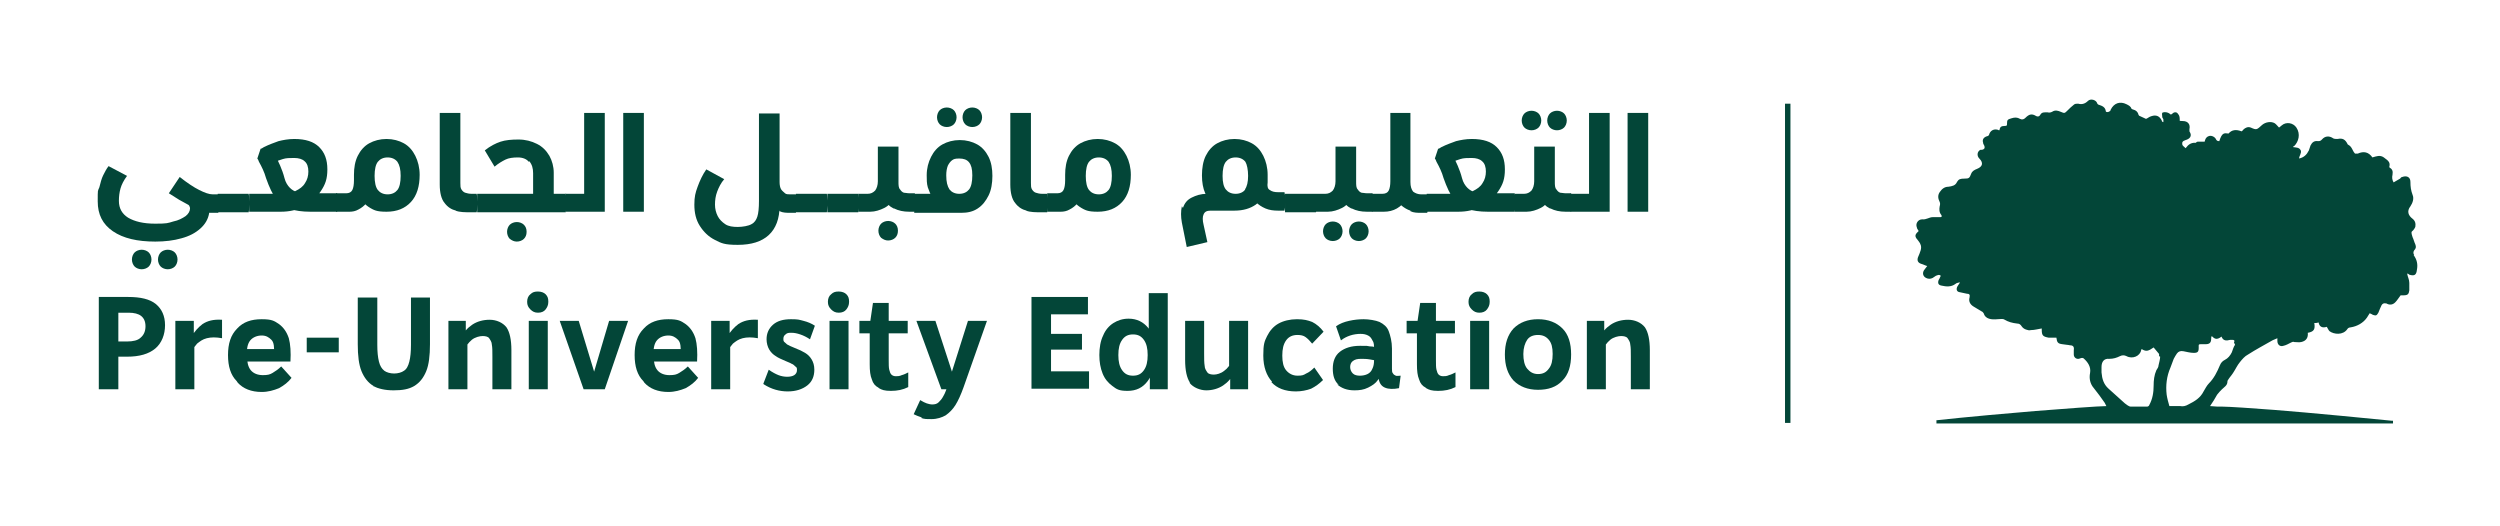 <?xml version="1.0" encoding="UTF-8"?>
<svg id="Layer_1" xmlns="http://www.w3.org/2000/svg" version="1.1" viewBox="0 0 460.5 96.9">
  <!-- Generator: Adobe Illustrator 29.1.0, SVG Export Plug-In . SVG Version: 2.1.0 Build 142)  -->
  <defs>
    <style>
      .st0 {
        fill: #034638;
      }
    </style>
  </defs>
  <g>
    <path class="st0" d="M444.7,47c-.2-.3-.2-.6,0-.9.3-.3.4-.6.2-1.1-.2-.4-.3-.9-.5-1.3-.1-.3-.2-.6-.2-.9,0-.2.3-.3.4-.5.1-.1.2-.3.3-.5.1-.6,0-1.1-.5-1.5-.8-.6-1.1-1.4-.4-2.3.4-.6.7-1.4.4-2.1-.3-.8-.4-1.5-.4-2.4,0-.9-.7-1.2-1.5-.9-.2,0-.3.2-.4.3-.4.2-.8.5-1.2.7-.3-.5-.3-1-.2-1.4.1-.7,0-1-.6-1.4.2-.8,0-1.1-1-1.8-.7-.5-1.4-.2-2.1,0-.7-1-1.6-1.2-2.7-.7-.1,0-.4,0-.5,0-.2-.2-.3-.4-.4-.6-.2-.4-.4-.8-.8-1,0,0-.2-.1-.2-.2-.4-.8-.9-1.1-1.8-.9-.3,0-.6,0-.8-.1-.7-.5-1.5-.5-2.1.2-.2.2-.3.3-.7.3-.7-.1-1.1.2-1.4.8-.1.3-.2.6-.3.9-.4.8-.9,1.3-1.8,1.5,0-.5.5-1,.3-1.5-.3-.6-.9-.5-1.4-.6,0-.1.1-.2.2-.2.8-.8,1.2-2.2.4-3.4-.6-.9-1.9-1.1-2.7-.4-.2.2-.4.3-.5.4-.3-.3-.5-.6-.8-.8-.7-.4-1.7-.2-2.3.3-1,.9-1,1-2.1.5-.5-.2-1,0-1.4.4,0,.1-.2.2-.3.3-1-.4-1.8-.3-2.4.4-.8-.1-1.2-.2-1.7,1.4-.4,0-.5-.1-.7-.5-.3-.4-.9-.6-1.3-.4-.5.2-.6.6-.7,1-.5,0-.9,0-1.3,0-.2,0-.3.3-.5.2-.7,0-1.2.3-1.7,1-.2-.2-.5-.4-.6-.6-.1-.5,0-.7.6-.9.7-.2,1.3-.7.7-1.6,0-.1,0-.3,0-.4.2-.9-.3-1.5-1.2-1.5s-.5-.1-.6-.5c0-.3-.1-.6-.3-.8-.2-.4-.7-.4-1-.1-.3.3-.4.2-.6,0-.3-.2-.8-.3-1.1-.2-.4,0-.2.6-.2.9,0,.1.2.3.2.4,0,.1,0,.3,0,.5-.1,0-.3-.1-.3-.3-.4-.8-1-1.1-1.9-.8-.4.1-.7.4-1,.5-.4-.2-.9-.4-1.3-.6,0,0,0-.1-.1-.2-.1-.5-.5-.8-.9-.9-.1,0-.3-.1-.4-.2-.1-.4-.5-.6-.9-.8-1.2-.6-2.3-.2-2.9,1,0,.1-.1.3-.2.3-.2.2-.7.2-.7,0-.1-.8-.7-1-1.3-1.2-.1,0-.3-.2-.3-.3-.2-.6-1.2-.9-1.7-.4-.5.5-1.1.7-1.8.5-.3,0-.6,0-.8.2-.4.3-.8.7-1.1,1-.6.6-.6.6-1.3.3-.5-.2-1-.4-1.6,0-.2.1-.5.2-.8.1-.6,0-1.1-.1-1.4.5-.2.3-.4.3-.7.2-.8-.5-1.3-.4-2,.3-.3.3-.6.4-1,.2-.5-.3-1-.3-1.6-.1-.7.2-.8.3-.8,1,0,.3,0,.4-.4.4-.7,0-.9.2-1,.8,0,0-.2,0-.3-.1-.8-.2-1.4.2-1.6.9,0,.1-.2.3-.4.3-.6.2-.9.6-.7,1.2,0,.2.1.3.2.5.2.5,0,.7-.4.8,0,0-.2,0-.3,0-.6.3-.7,1.1-.2,1.6.8.8.6,1.5-.4,1.9-.5.2-.9.4-1.1.9-.3.8-.4.9-1.2.9s-1.1.1-1.4.6c-.3.7-.9.8-1.6.9-.7,0-1.2.4-1.6,1-.4.6-.3,1.2,0,1.8.1.2.1.5,0,.8-.1.6-.1,1.1.3,1.6.2.3,0,.4-.2.4-.2,0-.3,0-.5,0-.3,0-.6,0-.9,0-.6,0-1.2.5-1.9.4-.8,0-1.3.8-1,1.5,0,.2.2.4.3.6,0,0,0,0,0,.1-.8.7-.7,1,0,1.8.4.5.6,1,.4,1.7-.1.4-.3.8-.5,1.3-.2.6,0,1,.6,1.2.4.1.7.3,1.1.4-.2.3-.4.5-.6.8-.3.5-.2,1.1.4,1.4.4.2.8.2,1.2,0,.2-.1.4-.3.6-.4.3-.1.6-.3.9,0-.1.3-.3.6-.4.8-.2.6,0,.9.5,1,.9.2,1.8.3,2.6-.3.2-.2.5-.2.8-.3,0,0,0,0,0,.1-.1.2-.3.4-.4.6-.3.5-.2,1,.3,1.1.4.1.9.2,1.4.3.5,0,.6.2.5.7-.2.7.1,1.3.8,1.7.5.3,1,.6,1.5.9.1,0,.2.2.3.3.3,1.1,1.5,1.2,2.5,1.1.4,0,.9-.1,1.2,0,.8.5,1.6.7,2.5.8.4,0,.6.2.8.5.2.3.5.5.8.6.3.1.6.2.9.1.7,0,1.3-.2,2-.3,0,0,0,.1,0,.2,0,1.1.2,1.3,1.3,1.5.5,0,1,0,1.4,0,.1.9.3,1.1,1.1,1.2.5.1,1,.1,1.4.2.6,0,.8.3.7.9,0,.3,0,.5,0,.8,0,.6.6,1,1.2.7.3-.1.4-.1.6,0,.8.7,1.4,1.6,1.2,2.7-.2,1,0,2,.7,2.8.7.9,1.4,1.8,2,2.7.1.2.2.4.3.6-1.3,0-8,.5-13,.9-2.7.2-13.8,1.2-18.2,1.7,0,0,0,0-.1,0v.6h84.1v-.5c0,0-.1,0-.2,0-.8-.1-16.3-1.6-21.7-2-3.8-.3-8.4-.6-9.4-.6-.8,0-1.5,0-2.4-.1.5-.7.9-1.4,1.3-2.1.3-.4.6-.7.9-1,.4-.4,1-.7,1-1.4,0,0,0-.2.1-.3.3-.5.7-.9,1-1.4.4-.6.7-1.3,1.2-1.9.4-.5.9-1.1,1.5-1.4,1.4-.9,2.9-1.7,4.3-2.5.3-.2.7-.3,1.1-.5,0,.2,0,.3,0,.5,0,.7.5,1.1,1.1.9.5-.1,1-.4,1.4-.6.2-.1.4-.2.6-.1.4,0,.9.1,1.3,0,.9-.2,1.3-.8,1.2-1.7,1.1-.2,1.4-.6,1.2-1.8.3,0,.5,0,.8-.1.1.7.6,1.1,1.5.8.2.3.3.6.5.8.8.6,2.5.8,3.3-.4.1-.2.4-.3.6-.3,1.2-.2,2.3-.8,3-1.8.2-.3.3-.5.5-.8.3.1.4.2.6.3.6.2.7.1,1-.4.2-.5.4-1,.6-1.4.2-.3.4-.4.9-.3.5.3,1.1.3,1.6-.2.4-.4.6-.8,1-1.3h.5c.8,0,1-.2,1.1-.9,0-.5,0-1,0-1.4,0-.6-.3-1.1-.4-1.7.2,0,.3.1.4.2,1,.3,1.3,0,1.4-.9.2-1,0-1.9-.6-2.7h0ZM397.9,65.7c0,.5-.2,1.1-.3,1.6,0,.3-.2.6-.4.9-.4.9-.5,1.9-.5,2.8,0,1.3-.2,2.5-.8,3.6,0,.1-.2.3-.4.3-1,0-2,0-3,0-.4,0-.8-.4-1.1-.6-1-.9-2-1.8-3-2.7-.9-.8-1.2-1.8-1.3-3v-1c0-1,.5-1.6,1.4-1.5.8,0,1.4-.2,2-.5.4-.2.8-.2,1.2,0,1.1.6,2.5,0,2.7-1.1,0,0,0-.1.1-.2.8.5,1.2.4,2.2-.3.3.4.7.8,1,1.2,0,0,0,.2,0,.4h0ZM411.7,63.5c-.3.4-.4.9-.6,1.4-.3.6-.7,1.1-1.3,1.4-.4.2-.7.5-.9,1-.5,1.2-1.1,2.4-2,3.3-.4.4-.7,1-1,1.5-.6,1.2-1.6,1.8-2.8,2.4-.5.3-1,.4-1.5.3-.7,0-1.3,0-2,0-.2-.7-.4-1.4-.5-2.1-.2-1.7,0-3.4.7-5,.2-.5.4-1.1.6-1.6.2-.4.4-.7.6-1,.3-.4.7-.5,1.2-.4.6.1,1.2.3,1.9.3.7,0,.9-.2.9-.9v-.4c0-.2,0-.3.4-.3.3,0,.6,0,.9,0,.7,0,1-.3,1-1,0-.2,0-.3.1-.5.5.5.9.8,1.8.1.3.8.9.8,1.6.6.1,0,.3,0,.4,0,.3,0,.5.1.3.5h0Z"/>
    <path class="st0" d="M328.8,19.1h1v58.8h-1V19.1Z"/>
  </g>
  <g>
    <g>
      <path class="st0" d="M20.8,42.6c-1.9-1.3-2.8-3.1-2.8-5.5s0-1.8.3-2.6c.2-.8.4-1.6.7-2.2s.6-1.2,1-1.7l3.4,1.8c-.6.8-1,1.6-1.2,2.3-.2.7-.3,1.5-.3,2.3,0,1.4.6,2.4,1.7,3.1,1.2.7,2.8,1.1,5,1.1s2.3-.1,3.3-.4c1-.2,1.7-.6,2.3-1,.5-.4.8-.9.8-1.4,0-.1,0-.2-.1-.4,0-.1-.2-.3-.4-.4-.1,0-.3-.2-.5-.3l3-.6c0,0,.1.1.2.2.5.3.8.6,1.1,1.1.3.4.3.9.2,1.4-.2,1-.7,1.9-1.6,2.7s-2,1.4-3.5,1.8c-1.4.4-3,.6-4.8.6-3.3,0-5.9-.6-7.8-1.9ZM24.8,49.1c-.3-.3-.5-.8-.5-1.3s.2-1,.5-1.3c.3-.3.8-.5,1.3-.5s1,.2,1.3.5c.3.3.5.8.5,1.3s-.2,1-.5,1.3-.8.5-1.3.5-1-.2-1.3-.5ZM29.6,49.1c-.3-.3-.5-.8-.5-1.3s.2-1,.5-1.3c.3-.3.8-.5,1.3-.5s1,.2,1.3.5c.3.3.5.8.5,1.3s-.2,1-.5,1.3c-.3.3-.8.5-1.3.5s-1-.2-1.3-.5ZM36.2,38.5c-.9-.4-1.9-1-3.2-1.7l-1.9-1.2,2-3c1.4,1.1,2.6,1.9,3.6,2.4,1,.5,1.8.8,2.5.8h1l.3,1.7-.3,1.7h-1.5c-.8,0-1.6-.2-2.5-.6Z"/>
      <path class="st0" d="M40.1,35.7h5.7l.3,1.7-.3,1.7h-5.7v-3.4Z"/>
      <path class="st0" d="M45.9,35.7h5.6c1.2,0,2.1-.2,2.9-.5.8-.4,1.4-.8,1.8-1.5.4-.6.6-1.3.6-2.1s-.2-1.5-.7-1.9c-.4-.4-1.1-.6-1.9-.6s-1.5,0-2.1.2c-.6.2-1.3.4-2.1.8l.8-1.2c.2.3.5.9.8,1.6s.6,1.5.8,2.3c.2.8.6,1.4,1,1.8.4.4.9.7,1.5.8.6.1,1.3.2,2.2.2h5l.3,1.7-.3,1.7h-4.9c-1.6,0-2.8-.2-3.8-.5-1-.3-1.8-.9-2.5-1.8-.7-.9-1.3-2.2-1.9-3.9-.3-1.1-.8-2.1-1.3-3-.1-.3-.2-.5-.3-.6l.6-1.8c.2,0,.4-.2.6-.3,1-.5,1.9-.8,2.7-1.1.8-.2,1.8-.4,2.9-.4,2.1,0,3.6.5,4.6,1.5,1,1,1.5,2.3,1.5,4.1s-.4,2.8-1.2,4c-.8,1.2-1.8,2.1-3.1,2.8-1.3.7-2.7,1-4.3,1h-5.8v-3.4Z"/>
      <path class="st0" d="M68.2,38.3c-.9-.5-1.6-1.3-2.1-2.3l2.5-.2c-.3.6-.6,1.2-1.1,1.6-.4.5-.9.9-1.5,1.2-.5.3-1.1.4-1.6.4h-2.5v-3.4h1.9c.5,0,.9-.2,1.1-.6.2-.4.3-1,.3-1.8v-1c0-1.3.2-2.5.7-3.5.5-1,1.2-1.8,2.1-2.3.9-.5,2-.8,3.2-.8s2.3.3,3.2.8c.9.5,1.6,1.3,2.1,2.3s.8,2.2.8,3.5c0,2.1-.5,3.8-1.6,5-1.1,1.2-2.6,1.8-4.5,1.8s-2.3-.3-3.2-.8ZM73.2,35c.4-.5.6-1.4.6-2.6s-.2-2-.6-2.6c-.4-.5-1-.8-1.8-.8s-1.4.3-1.8.8c-.4.5-.6,1.4-.6,2.6s.2,2.1.6,2.6c.4.5,1,.8,1.8.8s1.4-.3,1.8-.8Z"/>
      <path class="st0" d="M84,38.8c-.8-.2-1.5-.6-2.1-1.4-.6-.7-.9-1.9-.9-3.4v-13.2h3.8v12.9c0,.5,0,.9.2,1.2.2.3.4.5.7.6.3.1.7.2,1.2.2h.9l.3,1.7-.3,1.7h-1c-1.2,0-2.1,0-2.9-.3Z"/>
      <path class="st0" d="M87.9,35.7h16.3l.3,1.7-.3,1.7h-16.3v-3.4ZM97.4,29.8c-.4-.5-1.1-.8-2-.8s-1.7.1-2.3.4c-.6.3-1.3.7-2,1.3l-1.8-3c1-.8,2-1.3,2.9-1.6.9-.3,2-.4,3.3-.4s2.4.3,3.4.8c1,.5,1.7,1.2,2.3,2.2.5.9.8,2,.8,3.1v5.8h-3.8v-5.7c0-.9-.2-1.6-.7-2.2ZM93.9,44c-.3-.3-.5-.8-.5-1.3s.2-1,.5-1.3.8-.5,1.3-.5,1,.2,1.3.5c.3.3.5.7.5,1.3s-.2,1-.5,1.3c-.3.3-.8.5-1.3.5s-.9-.2-1.3-.5Z"/>
      <path class="st0" d="M104.3,35.7h6.5l-3.2,2.4v-17.3h3.8v18.2h-7.2v-3.4Z"/>
      <path class="st0" d="M114.8,20.8h3.8v18.2h-3.8v-18.2Z"/>
      <path class="st0" d="M131.7,44.2c-1.2-.6-2.1-1.5-2.8-2.6s-1-2.4-1-3.9.2-2.2.6-3.3c.4-1.1.9-2.2,1.6-3.2l3.3,1.8c-.6.7-1,1.5-1.3,2.3-.3.8-.4,1.6-.4,2.4s.2,1.5.5,2.1c.3.6.8,1.1,1.4,1.5.6.4,1.4.5,2.3.5s2-.2,2.5-.5c.6-.3.9-.8,1.1-1.4s.3-1.6.3-2.9v-16.1h3.8v17c0,2.4-.7,4.2-2,5.4-1.3,1.2-3.2,1.8-5.7,1.8s-3-.3-4.2-.9ZM143.6,38.8c-.6-.2-1.1-.5-1.5-.8-.4-.4-.8-.9-1-1.4l2.5-3.1c0,.6.1,1.1.3,1.4s.5.5.7.7.6.2,1,.2h1l.3,1.7-.3,1.7h-1c-.7,0-1.4,0-2-.3Z"/>
      <path class="st0" d="M146.6,35.7h5.7l.3,1.7-.3,1.7h-5.7v-3.4Z"/>
      <path class="st0" d="M152.4,35.7h5.7l.3,1.7-.3,1.7h-5.7v-3.4Z"/>
      <path class="st0" d="M158.1,35.7h1.7c.6,0,1-.2,1.4-.6.3-.4.5-1,.5-1.7v-6.4h3.8v6.7c0,1-.2,1.9-.7,2.7-.5.8-1.1,1.5-1.9,1.9s-1.7.7-2.6.7h-2.2v-3.4ZM162.3,43.8c-.3-.3-.5-.8-.5-1.3s.2-1,.5-1.3.8-.5,1.3-.5,1,.2,1.3.5.5.7.5,1.3-.2,1-.5,1.3c-.3.3-.8.5-1.3.5s-.9-.2-1.3-.5ZM164.6,38.4c-.8-.4-1.4-1-1.7-1.7l2.6-3.3c0,.7,0,1.2.3,1.5.2.3.4.5.7.6.3,0,.6.1,1,.1h1l.3,1.7-.3,1.7h-1c-1.1,0-2-.2-2.8-.6Z"/>
      <path class="st0" d="M168.4,35.7h4.2l-.9.7c-.3-.6-.6-1.3-.8-1.9-.2-.7-.2-1.4-.2-2.2,0-1.3.3-2.4.8-3.4.5-1,1.2-1.8,2.1-2.3.9-.5,2-.8,3.2-.8s2.3.3,3.2.8c.9.5,1.6,1.3,2.1,2.3.5,1,.7,2.2.7,3.5s-.2,2.6-.7,3.6c-.5,1-1.1,1.8-2,2.4s-1.9.8-3,.8h-8.7v-3.4ZM173.1,22.9c-.3-.3-.5-.8-.5-1.3s.2-1,.5-1.3.8-.5,1.3-.5,1,.2,1.3.5c.3.3.5.8.5,1.3s-.2,1-.5,1.3-.8.5-1.3.5-1-.2-1.3-.5ZM178.5,34.9c.4-.5.6-1.4.6-2.6s-.2-1.9-.6-2.4c-.4-.5-1-.7-1.8-.7s-1,.1-1.3.3c-.3.2-.6.6-.8,1-.2.5-.3,1.1-.3,1.8,0,1.2.2,2,.6,2.6.4.5,1,.8,1.8.8s1.4-.3,1.8-.8ZM177.8,22.9c-.3-.3-.5-.8-.5-1.3s.2-1,.5-1.3c.3-.3.8-.5,1.3-.5s1,.2,1.3.5c.3.3.5.8.5,1.3s-.2,1-.5,1.3c-.3.3-.8.5-1.3.5s-1-.2-1.3-.5Z"/>
      <path class="st0" d="M189.1,38.8c-.8-.2-1.5-.6-2.1-1.4-.6-.7-.9-1.9-.9-3.4v-13.2h3.8v12.9c0,.5,0,.9.2,1.2.2.3.4.5.7.6.3.1.7.2,1.2.2h.9l.3,1.7-.3,1.7h-1c-1.2,0-2.1,0-2.9-.3Z"/>
      <path class="st0" d="M199.2,38.3c-.9-.5-1.6-1.3-2.1-2.3l2.5-.2c-.3.6-.6,1.2-1.1,1.6-.4.5-.9.9-1.5,1.2-.5.3-1.1.4-1.6.4h-2.5v-3.4h1.9c.5,0,.9-.2,1.1-.6.2-.4.3-1,.3-1.8v-1c0-1.3.2-2.5.7-3.5.5-1,1.2-1.8,2.1-2.3.9-.5,2-.8,3.2-.8s2.3.3,3.2.8c.9.5,1.6,1.3,2.1,2.3s.8,2.2.8,3.5c0,2.1-.5,3.8-1.6,5-1.1,1.2-2.6,1.8-4.5,1.8s-2.3-.3-3.2-.8ZM204.2,35c.4-.5.6-1.4.6-2.6s-.2-2-.6-2.6c-.4-.5-1-.8-1.8-.8s-1.4.3-1.8.8c-.4.5-.6,1.4-.6,2.6s.2,2.1.6,2.6c.4.5,1,.8,1.8.8s1.4-.3,1.8-.8Z"/>
      <path class="st0" d="M217.9,38.3c.3-.9.8-1.5,1.6-1.9.8-.4,1.7-.7,2.8-.7h2.4l-.9,2.2c-.8-.6-1.4-1.4-1.8-2.3-.4-.9-.6-2-.6-3.3s.2-2.6.7-3.6c.5-1,1.2-1.8,2.1-2.3s2-.8,3.2-.8,2.3.3,3.2.8c.9.5,1.6,1.3,2.1,2.3.5,1,.8,2.2.8,3.5s0,.4,0,.7v.7c-.1.7,0,1.2.4,1.4.4.3.9.4,1.5.4h1.2l.3,1.7-.3,1.7h-1.2c-.8,0-1.6-.1-2.3-.4-.7-.3-1.3-.7-1.8-1.2-.5-.5-.7-1.1-.8-1.9l2.5-.8c-.2,1.4-.7,2.5-1.7,3.2-1,.7-2.3,1.1-3.9,1.1h-4.4c-.7,0-1.1.2-1.3.7-.2.4-.2,1.1,0,1.9l.7,3.2-3.8.9-.9-4.5c-.2-1.1-.2-2.1,0-3ZM229.3,34.9c.4-.5.6-1.4.6-2.5s-.2-2.1-.5-2.6c-.4-.5-1-.8-1.8-.8s-1.4.3-1.8.8c-.4.5-.6,1.4-.6,2.6s.2,2,.6,2.5,1,.8,1.8.8,1.4-.3,1.8-.8Z"/>
      <path class="st0" d="M236.7,35.7h5.7l.3,1.7-.3,1.7h-5.7v-3.4Z"/>
      <path class="st0" d="M242.4,35.7h1.7c.6,0,1-.2,1.4-.6.3-.4.5-1,.5-1.7v-6.4h3.8v6.7c0,1-.2,1.9-.7,2.7-.5.8-1.1,1.5-1.9,1.9s-1.7.7-2.6.7h-2.2v-3.4ZM244.2,43.9c-.3-.3-.5-.8-.5-1.3s.2-1,.5-1.3.8-.5,1.3-.5,1,.2,1.3.5.5.8.5,1.3-.2,1-.5,1.3c-.3.3-.8.5-1.3.5s-1-.2-1.3-.5ZM248.9,38.4c-.8-.4-1.4-1-1.7-1.7l2.6-3.3c0,.7,0,1.2.3,1.5.2.3.4.5.7.6.3,0,.6.1,1,.1h1l.3,1.7-.3,1.7h-1c-1.1,0-2-.2-2.8-.6ZM249,43.9c-.3-.3-.5-.8-.5-1.3s.2-1,.5-1.3c.3-.3.8-.5,1.3-.5s1,.2,1.3.5c.3.3.5.8.5,1.3s-.2,1-.5,1.3-.8.5-1.3.5-1-.2-1.3-.5Z"/>
      <path class="st0" d="M252.8,35.7h1.8c.6,0,1-.2,1.2-.6.2-.4.3-1,.3-1.7v-12.6h3.7v13.7c0,.8-.2,1.6-.7,2.2-.5.7-1.1,1.3-1.8,1.7-.7.4-1.5.6-2.4.6h-2.2v-3.4ZM259.8,38.8c-.6-.2-1.1-.5-1.6-.9-.4-.4-.8-.9-1-1.5l2.6-2.9c0,.9.2,1.4.5,1.8.4.3.9.5,1.5.5h1.1l.3,1.7-.3,1.7h-1.1c-.7,0-1.4,0-2-.3Z"/>
      <path class="st0" d="M262.8,35.7h5.6c1.2,0,2.1-.2,2.9-.5.8-.4,1.4-.8,1.8-1.5.4-.6.6-1.3.6-2.1s-.2-1.5-.7-1.9c-.4-.4-1.1-.6-1.9-.6s-1.5,0-2.1.2c-.6.2-1.3.4-2.1.8l.8-1.2c.2.3.5.9.8,1.6s.6,1.5.8,2.3c.2.8.6,1.4,1,1.8.4.4.9.7,1.5.8.6.1,1.3.2,2.2.2h5l.3,1.7-.3,1.7h-4.9c-1.6,0-2.8-.2-3.8-.5-1-.3-1.8-.9-2.5-1.8-.7-.9-1.3-2.2-1.9-3.9-.3-1.1-.8-2.1-1.3-3-.1-.3-.2-.5-.3-.6l.6-1.8c.2,0,.4-.2.6-.3,1-.5,1.9-.8,2.7-1.1.8-.2,1.8-.4,2.9-.4,2.1,0,3.6.5,4.6,1.5,1,1,1.5,2.3,1.5,4.1s-.4,2.8-1.2,4c-.8,1.2-1.8,2.1-3.1,2.8-1.3.7-2.7,1-4.3,1h-5.8v-3.4Z"/>
      <path class="st0" d="M279,35.7h1.7c.6,0,1-.2,1.4-.6.3-.4.5-1,.5-1.7v-6.4h3.8v6.7c0,1-.2,1.9-.7,2.7-.5.8-1.1,1.5-1.9,1.9s-1.7.7-2.6.7h-2.2v-3.4ZM280.8,23.5c-.3-.3-.5-.8-.5-1.3s.2-1,.5-1.3.8-.5,1.3-.5,1,.2,1.3.5.5.8.5,1.3-.2,1-.5,1.3-.8.5-1.3.5-1-.2-1.3-.5ZM285.5,38.4c-.8-.4-1.4-1-1.7-1.7l2.6-3.3c0,.7,0,1.2.3,1.5.2.3.4.5.7.6.3,0,.6.1,1,.1h1l.3,1.7-.3,1.7h-1c-1.1,0-2-.2-2.8-.6ZM285.5,23.5c-.3-.3-.5-.8-.5-1.3s.2-1,.5-1.3c.3-.3.8-.5,1.3-.5s1,.2,1.3.5c.3.3.5.8.5,1.3s-.2,1-.5,1.3c-.3.3-.8.5-1.3.5s-1-.2-1.3-.5Z"/>
      <path class="st0" d="M289.4,35.7h6.5l-3.2,2.4v-17.3h3.8v18.2h-7.2v-3.4Z"/>
      <path class="st0" d="M299.8,20.8h3.8v18.2h-3.8v-18.2Z"/>
    </g>
    <g>
      <path class="st0" d="M18.2,54.7h5.4c2.3,0,4,.4,5.1,1.3s1.7,2.2,1.7,3.9-.6,3.3-1.8,4.3c-1.2,1-2.9,1.5-5.2,1.5h-3.8v-2.8h3.8c1.1,0,2-.2,2.5-.7.6-.5.9-1.2.9-2.1s-.3-1.5-.8-1.9-1.3-.6-2.3-.6h-1.9v14.1h-3.6v-16.9Z"/>
      <path class="st0" d="M32.5,59.1h3.2v2.6l-.5.4c.6-1,1.3-1.8,2.1-2.4.9-.6,2-.9,3.6-.8v3.4c-1.1-.2-2-.2-2.8,0s-1.3.6-1.8,1c-.4.5-.9,1.1-1.5,2l1-2.8v9.2h-3.5v-12.6Z"/>
      <path class="st0" d="M43.6,70.2c-1.1-1.1-1.6-2.7-1.6-4.8s.5-3.7,1.7-4.9c1.1-1.2,2.6-1.7,4.5-1.7s2.3.3,3.2.9c.8.6,1.4,1.4,1.8,2.6.3,1.1.4,2.6.3,4.3h-10.1v-2.3h8.4l-1.3.9c0-1.2,0-2.1-.5-2.6s-1-.8-1.8-.8-1.6.3-2.1.9-.7,1.6-.6,2.9c0,1.1.2,2,.7,2.6.5.6,1.3.9,2.2.9s1.3-.1,1.8-.4,1.1-.7,1.6-1.2l1.9,2.1c-.6.8-1.4,1.4-2.3,1.9-1,.4-2,.7-3.2.7-1.9,0-3.4-.6-4.4-1.7Z"/>
      <path class="st0" d="M56.5,62.2h5.9v2.7h-5.9v-2.7Z"/>
      <path class="st0" d="M68.8,71.1c-1-.6-1.7-1.5-2.2-2.7-.5-1.2-.7-2.9-.7-5v-8.6h3.6v8.7c0,1.3.1,2.3.3,3.1.2.8.5,1.3,1,1.7.4.3,1.1.5,1.8.5s1.4-.2,1.8-.5c.5-.3.8-.9,1-1.7.2-.8.3-1.8.3-3.1v-8.7h3.5v8.6c0,2.1-.2,3.8-.7,5s-1.2,2.1-2.2,2.7c-1,.6-2.2.8-3.8.8s-2.8-.3-3.8-.8Z"/>
      <path class="st0" d="M82.5,59.1h3.3v2.6l-.8.5c.4-1,1.1-1.8,2-2.4.9-.6,2-.9,3.2-.9s2.4.5,3.1,1.4c.6.9.9,2.3.9,4.2v7.2h-3.5v-6c0-1,0-1.7-.1-2.2,0-.5-.3-.9-.5-1.2s-.7-.4-1.2-.4-1.4.2-2,.7c-.6.5-1.2,1.3-1.7,2.3l.9-2.9v9.7h-3.5v-12.6Z"/>
      <path class="st0" d="M97.7,57c-.4-.4-.6-.8-.6-1.4s.2-1.1.6-1.4c.4-.4.8-.5,1.4-.5s1.1.2,1.4.5c.4.4.5.8.5,1.4s-.2,1-.5,1.4-.8.6-1.4.6-1-.2-1.4-.6ZM97.4,59.1h3.5v12.6h-3.5v-12.6Z"/>
      <path class="st0" d="M103.1,59.1h3.5l3.7,12.2h-1.7l3.6-12.2h3.5l-4.3,12.6h-3.9l-4.4-12.6Z"/>
      <path class="st0" d="M118.5,70.2c-1.1-1.1-1.6-2.7-1.6-4.8s.5-3.7,1.7-4.9c1.1-1.2,2.6-1.7,4.5-1.7s2.3.3,3.2.9c.8.6,1.4,1.4,1.8,2.6.3,1.1.4,2.6.3,4.3h-10.1v-2.3h8.4l-1.3.9c0-1.2,0-2.1-.5-2.6s-1-.8-1.8-.8-1.6.3-2.1.9-.7,1.6-.6,2.9c0,1.1.2,2,.7,2.6.5.6,1.3.9,2.2.9s1.3-.1,1.8-.4,1.1-.7,1.6-1.2l1.9,2.1c-.6.8-1.4,1.4-2.3,1.9-1,.4-2,.7-3.2.7-1.9,0-3.4-.6-4.4-1.7Z"/>
      <path class="st0" d="M131.2,59.1h3.2v2.6l-.5.4c.6-1,1.3-1.8,2.1-2.4.9-.6,2-.9,3.6-.8v3.4c-1.1-.2-2-.2-2.8,0s-1.3.6-1.8,1c-.4.5-.9,1.1-1.5,2l1-2.8v9.2h-3.5v-12.6Z"/>
      <path class="st0" d="M140.6,70.7l1-2.6c.7.5,1.3.8,1.8,1,.5.2,1.1.3,1.6.3s1-.1,1.3-.3c.3-.2.5-.5.5-.9s0-.5-.3-.7c-.2-.2-.4-.4-.7-.5-.3-.2-.7-.3-1.1-.5-.7-.3-1.4-.6-1.8-.9-.5-.3-.9-.7-1.2-1.2-.3-.5-.5-1.2-.5-1.9,0-1.1.4-2,1.2-2.7.8-.7,1.9-1,3.3-1s1.5.1,2.3.3c.8.2,1.5.5,2.1.9l-.9,2.5c-.6-.4-1.2-.7-1.8-.9-.6-.2-1.1-.3-1.6-.3s-.8,0-1.1.3c-.3.2-.4.5-.4.8s0,.5.3.7c.2.2.4.4.7.5.3.2.7.3,1.1.5.8.3,1.4.6,1.9.9.5.3.9.7,1.2,1.2.3.5.5,1.1.5,1.9,0,1.2-.4,2.2-1.3,2.9-.9.7-2.1,1.1-3.6,1.1s-3-.4-4.4-1.3Z"/>
      <path class="st0" d="M153.1,57c-.4-.4-.6-.8-.6-1.4s.2-1.1.6-1.4c.4-.4.8-.5,1.4-.5s1.1.2,1.4.5c.4.4.5.8.5,1.4s-.2,1-.5,1.4-.8.6-1.4.6-1-.2-1.4-.6ZM152.8,59.1h3.5v12.6h-3.5v-12.6Z"/>
      <path class="st0" d="M158.3,59.1h8.9v2.3h-8.9v-2.3ZM161.8,71.4c-.6-.3-1-.8-1.2-1.5-.3-.7-.4-1.6-.4-2.8v-7.2l.6-4.1h2.9v10.5c0,.8,0,1.4.1,1.8s.2.7.4.9c.2.2.5.3.8.3s.7,0,1.1-.2c.4-.1.8-.3,1.2-.5v2.7c-1,.5-2,.7-3.2.7s-1.7-.2-2.2-.5Z"/>
      <path class="st0" d="M169.8,76.9c-.6-.2-1.1-.4-1.5-.6l1.2-2.6c.5.3.9.5,1.2.6s.7.2,1,.2c.5,0,.9-.1,1.2-.4s.6-.6.9-1.2c.3-.5.6-1.3.9-2.4l3.6-11.4h3.5l-4.3,12.2c-.5,1.4-1,2.5-1.5,3.3-.5.8-1.1,1.4-1.8,1.9-.7.4-1.6.7-2.6.7s-1.3,0-1.9-.2ZM168.8,59.1h3.5l4.1,12.6h-3l-4.6-12.6Z"/>
      <path class="st0" d="M190,54.7h10.4v3.2h-6.8v10.5h7v3.2h-10.6v-16.9ZM191.8,61.5h7.5v2.9h-7.5v-2.9Z"/>
      <path class="st0" d="M204.9,71.1c-.8-.6-1.4-1.3-1.8-2.3-.4-1-.6-2.1-.6-3.4s.2-2.6.7-3.6c.4-1,1.1-1.8,1.9-2.3.8-.5,1.7-.8,2.8-.8,1.5,0,2.7.6,3.6,1.7.8,1.1,1.2,2.7,1.2,4.8s-.4,3.8-1.3,5c-.9,1.2-2.1,1.8-3.7,1.8s-2-.3-2.8-.9ZM210.7,68.2c.5-.7.7-1.6.7-2.8s-.2-2.1-.7-2.8-1.1-1-2-1-1.5.3-2,1c-.5.7-.7,1.6-.7,2.8s.2,2.1.7,2.8c.5.7,1.1,1,2,1s1.5-.3,2-1ZM211.8,68.2l-.2-.3.4-2.4-.4-2.3v-9.2h3.5v17.7h-3.3v-3.4Z"/>
      <path class="st0" d="M219.2,70.5c-.6-.9-.9-2.3-.9-4.2v-7.2h3.5v6c0,1,0,1.7.1,2.3,0,.5.3.9.5,1.2s.7.4,1.2.4,1.3-.2,1.9-.7c.6-.4,1.1-1.1,1.6-2.1l-.7,2.4v-9.5h3.5v12.6h-3.3v-2.6l.7-.5c-.4,1-1.1,1.8-2,2.4-.9.6-2,.9-3.1.9s-2.4-.5-3.1-1.4Z"/>
      <path class="st0" d="M234.3,70.3c-1-1.1-1.6-2.7-1.6-4.8s.2-2.6.7-3.6,1.2-1.8,2.1-2.3c.9-.5,2.1-.8,3.4-.8s2,.2,2.8.5c.8.4,1.5,1,2.1,1.8l-2.1,2.2c-.4-.5-.8-.9-1.2-1.2s-.9-.4-1.5-.4c-.9,0-1.6.3-2.1,1s-.7,1.6-.7,2.8.2,2.1.7,2.7,1.2,1,2.1,1,1.1-.1,1.6-.4c.5-.2,1-.6,1.5-1.1l1.6,2.3c-.7.7-1.4,1.2-2.2,1.6-.8.3-1.8.5-2.8.5-2,0-3.5-.6-4.5-1.7Z"/>
      <path class="st0" d="M246.6,70.9c-.8-.7-1.1-1.7-1.1-3s.4-2.4,1.3-3.1c.9-.7,2.1-1.1,3.7-1.1s1.2,0,1.8.1c.7,0,1.3.2,1.8.4v2.4c-.6-.2-1.2-.3-1.8-.4s-1.1-.1-1.6-.1c-.7,0-1.1.1-1.5.4-.3.2-.5.6-.5,1.1s.2.9.5,1.2c.3.3.8.4,1.3.4s1-.1,1.4-.3c.4-.2.7-.5.9-1,.2-.4.3-.9.3-1.5v-2.1c0-.7,0-1.2-.3-1.6-.2-.4-.4-.7-.8-.9-.4-.2-.8-.3-1.4-.3s-1.3.1-1.9.3c-.6.2-1.2.5-1.7.9l-.9-2.6c.7-.5,1.5-.8,2.4-1,.9-.2,1.8-.3,2.7-.3s2.2.2,2.9.5c.8.4,1.4.9,1.7,1.7s.6,1.9.6,3.2v3.7c0,.4,0,.7.2.9.1.2.3.3.5.4s.5,0,.9,0l-.3,2.3c-1,.2-1.9.2-2.6-.1s-1.1-.9-1.2-2l.7-1.4c0,.7-.3,1.4-.8,2-.4.6-1,1-1.8,1.4s-1.6.5-2.5.5c-1.4,0-2.4-.4-3.2-1.1Z"/>
      <path class="st0" d="M259.1,59.1h8.9v2.3h-8.9v-2.3ZM262.6,71.4c-.6-.3-1-.8-1.2-1.5-.3-.7-.4-1.6-.4-2.8v-7.2l.6-4.1h2.9v10.5c0,.8,0,1.4.1,1.8s.2.7.4.9c.2.2.5.3.8.3s.7,0,1.1-.2c.4-.1.8-.3,1.2-.5v2.7c-1,.5-2,.7-3.2.7s-1.7-.2-2.2-.5Z"/>
      <path class="st0" d="M271.1,57c-.4-.4-.6-.8-.6-1.4s.2-1.1.6-1.4c.4-.4.8-.5,1.4-.5s1.1.2,1.4.5c.4.4.5.8.5,1.4s-.2,1-.5,1.4-.8.6-1.4.6-1-.2-1.4-.6ZM270.8,59.1h3.5v12.6h-3.5v-12.6Z"/>
      <path class="st0" d="M278.8,70.1c-1.1-1.2-1.6-2.8-1.6-4.8s.5-3.6,1.6-4.8c1.1-1.1,2.6-1.7,4.5-1.7s3.4.6,4.5,1.7c1.1,1.1,1.6,2.7,1.6,4.8s-.5,3.7-1.6,4.8c-1.1,1.2-2.6,1.7-4.5,1.7s-3.4-.6-4.5-1.7ZM285.3,67.9c.5-.6.7-1.5.7-2.7s-.2-2-.7-2.6-1.1-.9-2-.9-1.6.3-2,.9-.7,1.5-.7,2.6.2,2.1.7,2.7,1.1,1,2,1,1.5-.3,2-1Z"/>
      <path class="st0" d="M292.2,59.1h3.3v2.6l-.8.5c.4-1,1.1-1.8,2-2.4.9-.6,2-.9,3.2-.9s2.4.5,3.1,1.4c.6.9.9,2.3.9,4.2v7.2h-3.5v-6c0-1,0-1.7-.1-2.2,0-.5-.3-.9-.5-1.2s-.7-.4-1.2-.4-1.4.2-2,.7c-.6.5-1.2,1.3-1.7,2.3l.9-2.9v9.7h-3.5v-12.6Z"/>
    </g>
  </g>
</svg>
